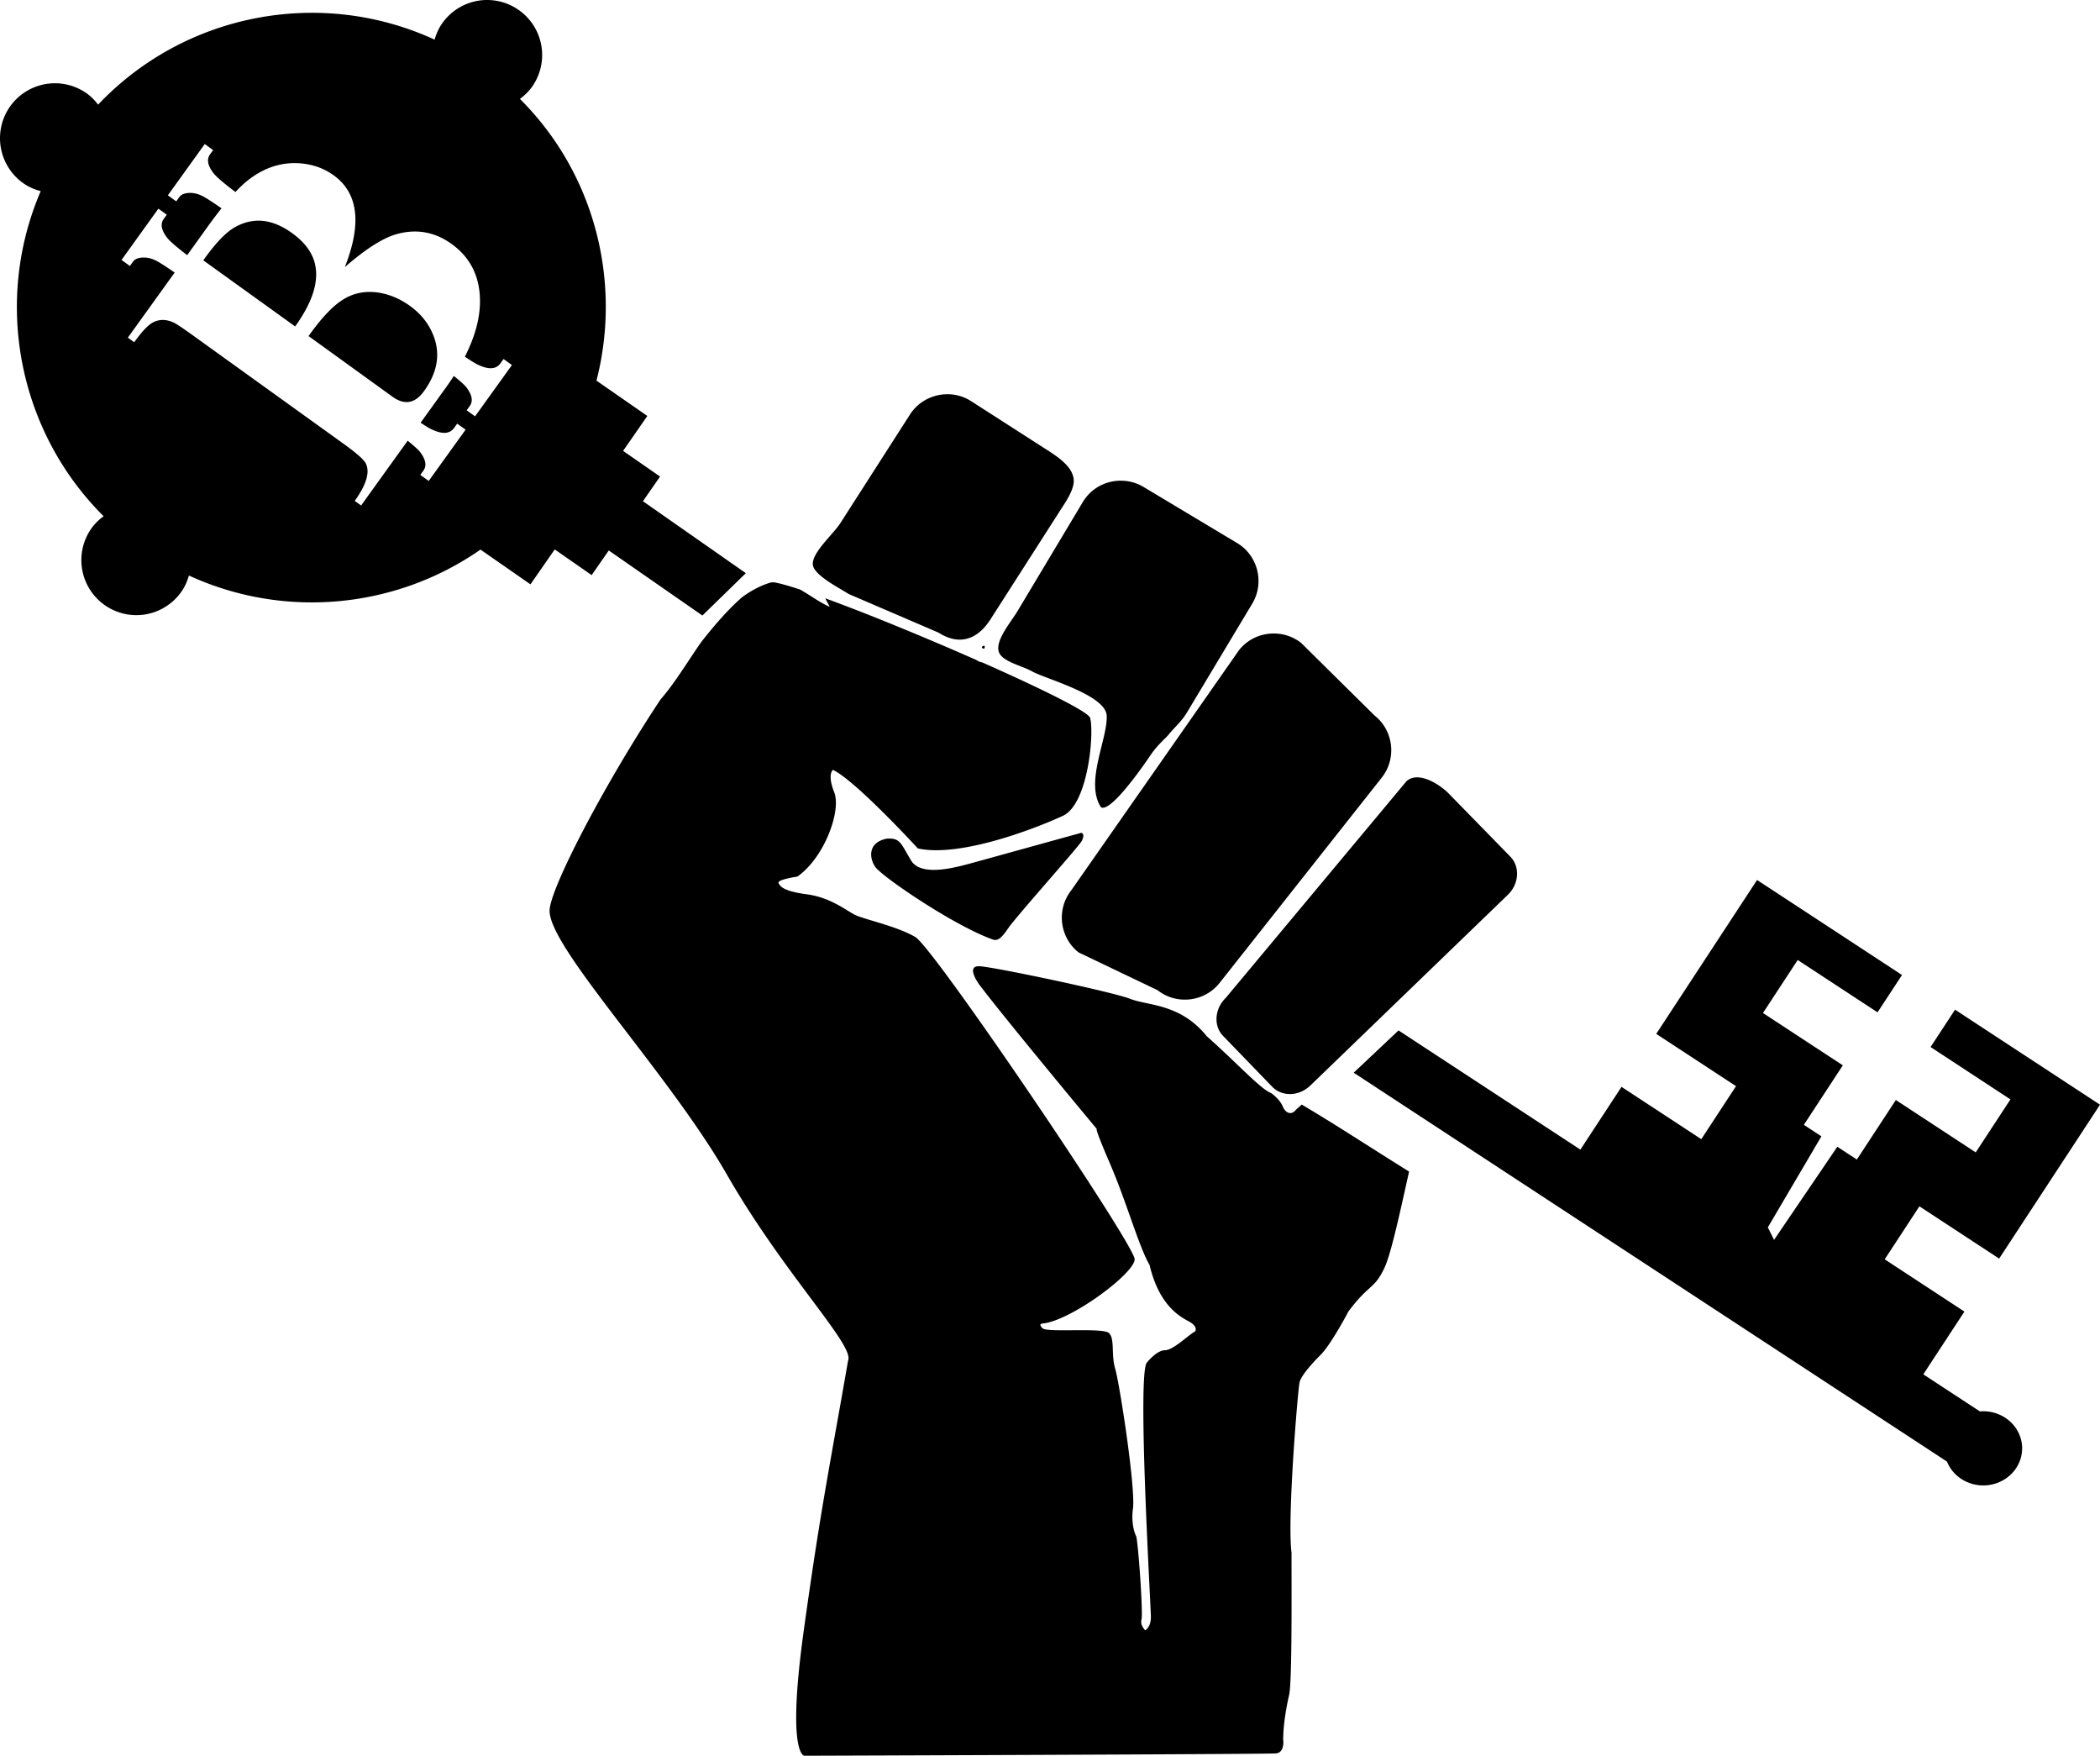 <?xml version="1.0"?>
<svg xmlns="http://www.w3.org/2000/svg" width="307.54" height="257.067" viewBox="0 0 307.54 257.067">
  <path d="M138.577 57.724c-2.079.052-4.112 1.096-5.312 2.968l-10.22 15.938c-1.03 1.607-4.443 4.535-3.968 6.25.411 1.482 3.83 3.203 5.219 4.094l13.156 5.656c2.996 1.92 5.673 1.058 7.594-1.938l10.187-15.906c.857-1.336 2.197-3.22 2-4.687-.244-1.823-2.277-3.186-3.937-4.25l-11.094-7.125a6.364 6.364 0 00-3.625-1zm25.5 12.656c-2.187.017-4.3 1.121-5.5 3.125l-9.562 15.969c-.971 1.621-3.26 4.25-2.75 5.937.449 1.49 3.536 2.08 4.968 2.938 2.263 1.168 10.732 3.438 10.844 6.468.126 3.426-3.224 9.717-.844 13.375 1.198.717 4.883-4.121 7.282-7.656 1.03-1.52 2.207-2.456 2.593-2.937.913-1.138 1.916-1.94 2.72-3.282l9.562-15.937c1.828-3.053.834-7.047-2.22-8.875l-13.718-8.219a6.475 6.475 0 00-3.375-.906zm-50.75 14.875c-.151.008-.314.009-.469.031-1.472.453-2.775 1.15-3.968 2-.077.065-.173.12-.25.188-1.799 1.563-3.833 3.827-5.97 6.562-2.001 2.87-3.803 5.924-5.937 8.375-8.314 12.536-16.25 27.824-16.25 30.938 0 5.519 17.468 23.805 25.97 38.625 8.332 14.526 18.72 24.996 17.75 27.218-2.578 14.883-3.97 21.33-6.5 39.594-2.532 18.265.093 18.281.093 18.281s67.733-.225 69.062-.343c1.33-.118 1.063-2 1.063-2 0-2.157.438-4.677.875-6.594.437-1.917.344-15.366.344-20.781-.651-5.14.955-24.126 1.187-25 .232-.875 1.554-2.46 3.094-4 1.54-1.54 4.062-6.344 4.062-6.344 3.082-4.109 3.775-3.188 5.282-6.406 1.035-2.212 2.53-9.351 3.593-14.063-5.245-3.257-10.425-6.674-15.718-9.812l-.875.781c-.504.706-1.42.653-1.907-.5-.486-1.153-1.718-1.969-1.718-1.969-1.53-.575-4.901-4.315-9.407-8.312-3.88-4.818-8.639-4.458-11.187-5.469-2.548-1.011-19.846-4.658-22.063-4.781-2.217-.123 0 2.781 0 2.781 4.022 5.296 17.097 20.99 17.157 21.062-.08-.063-.268-.007 1.906 5.032 2.484 5.758 4.21 12.12 5.812 14.875 1.328 5.645 4.155 7.41 5.688 8.218 1.532.81.969 1.5.969 1.5-1.012.548-3.197 2.75-4.407 2.75s-2.625 1.782-2.625 1.782c-1.487 1.331.563 35.727.563 37.281 0 1.554-.844 1.937-.844 1.937s-.766-.753-.531-1.562c.234-.809-.38-10.014-.75-12.125-.839-1.74-.531-3.906-.531-3.906.54-2.58-1.93-18.547-2.563-20.657-.633-2.109-.037-4.38-.906-5.25-.869-.869-9.07-.038-9.75-.718-.68-.68 0-.688 0-.688 4.121-.384 13.468-7.324 13.5-9.406.032-2.082-29.387-45.58-32.125-47.188-2.738-1.607-7.506-2.578-8.844-3.25-1.338-.671-3.586-2.542-7.031-3-3.445-.457-3.912-1.152-4.156-1.656-.245-.504 2.75-.937 2.75-.937 3.975-2.77 6.469-9.65 5.406-12.344-1.063-2.694-.188-3.281-.188-3.281 3.28 1.528 12.438 11.5 12.438 11.5 6.286 1.375 17.54-3.054 21.25-4.782 3.71-1.727 4.601-12.18 3.969-14.343-.263-.9-7.278-4.336-15.75-8.094-.312-.068-.637-.18-.907-.375-7.51-3.31-15.932-6.777-22.125-9.031.211.429.453.845.657 1.25-1.502-.643-2.917-1.745-4.407-2.563-.046-.015-.08-.016-.125-.031-1.593-.518-2.839-.865-3.656-1zm73.063 7.5c-1.867.04-3.697.867-4.938 2.437L156.89 130.35c-2.207 2.792-1.73 6.887 1.062 9.093l11.563 5.532c2.792 2.206 6.887 1.73 9.093-1.063l23.75-30.062c2.206-2.793 1.73-6.888-1.062-9.094l-10.75-10.625a6.46 6.46 0 00-4.156-1.375zm-42.22 1.781c-.964.145.285.9 0 0zm63.282 19.281c-.552.017-1.091.2-1.5.594L179.515 146.1c-1.635 1.577-1.83 4.088-.407 5.562l7.22 7.469c1.423 1.475 3.927 1.39 5.562-.188l28.937-27.937c1.634-1.578 1.798-4.088.375-5.563l-8.969-9.187c-1.067-1.106-3.123-2.487-4.78-2.438zm-49.125 8.125l-15.375 4.25c-2.547.689-7.982 2.363-9.531-.218-1.549-2.582-1.589-3.291-3.531-3.188-3.197.63-2.37 3.382-1.625 4.25 1.506 1.755 11.745 8.638 17.156 10.531.663.233 1.235-.173 2.25-1.687s9.927-11.5 10.719-12.688c.62-1.221-.063-1.25-.063-1.25zM71.454 0a8.046 8.046 0 00-6.727 3.462c-.509.732-.845 1.528-1.082 2.34-16.7-7.682-36.579-3.879-49.277 9.517-.487-.624-1.041-1.211-1.726-1.687a8.053 8.053 0 00-11.211 2.02 8.066 8.066 0 002.03 11.206c.78.542 1.635.896 2.503 1.129-6.962 16.176-3.316 35.127 9.209 47.596-.678.505-1.31 1.1-1.819 1.832a8.051 8.051 0 002.022 11.209 8.05 8.05 0 0011.209-2.018c.509-.733.846-1.53 1.082-2.342 14.025 6.45 30.317 4.827 42.7-3.795l7.317 5.086 3.553-5.11 5.41 3.759 2.506-3.608 13.711 9.524 6.362-6.2-15.07-10.535 2.507-3.609-5.412-3.76 3.55-5.113-7.449-5.174c3.743-14.59-.285-30.37-11.212-41.248.677-.504 1.307-1.097 1.816-1.83a8.05 8.05 0 00-2.02-11.209A8.017 8.017 0 0071.454.001zm-41.47 21.09l1.228.883-.457.633c-.514.715-.347 1.628.502 2.735.422.553 1.538 1.5 3.224 2.771a18.57 18.57 0 011.412-1.377c2.332-1.967 4.837-2.916 7.516-2.85 2.07.063 3.887.654 5.45 1.778 3.61 2.597 4.155 7.08 1.638 13.449 3.075-2.68 5.627-4.298 7.656-4.852 2.881-.781 5.542-.296 7.977 1.456 2.586 1.86 3.968 4.422 4.144 7.683.152 2.735-.595 5.68-2.195 8.826.732.49 1.372.9 1.748 1.092 1.65.833 2.804.796 3.461-.117l.455-.635 1.229.883-5.4 7.508-1.23-.883.448-.62c.52-.723.356-1.638-.492-2.745-.28-.364-.964-.961-1.836-1.666a39.152 39.152 0 01-1.094 1.61l-3.771 5.241c.592.388 1.118.72 1.445.887 1.65.833 2.802.792 3.459-.121l.455-.633 1.228.883-5.4 7.508-1.228-.883.447-.62c.52-.723.356-1.638-.492-2.745-.275-.358-.949-.949-1.807-1.643l-6.82 9.483-.934-.672c1.74-2.419 2.27-4.27 1.586-5.551-.313-.557-1.395-1.498-3.242-2.826L28.126 49.014c-1.41-1.014-2.31-1.61-2.693-1.785-1.09-.504-2.107-.508-3.05-.013-.696.365-1.604 1.33-2.728 2.892l-.931-.672 6.857-9.531c-1.157-.795-2.13-1.437-2.652-1.703-.637-.328-1.239-.493-1.807-.496-.797-.012-1.349.193-1.652.615l-.446.621-1.228-.883 5.4-7.508 1.229.883-.455.633c-.515.715-.349 1.626.5 2.733.399.522 1.415 1.395 2.943 2.558l3.088-4.295a67.525 67.525 0 011.941-2.564c-1.192-.823-2.195-1.488-2.726-1.758-.637-.328-1.239-.493-1.807-.496-.797-.012-1.349.193-1.652.615l-.446.621-1.228-.883 5.4-7.507zm7.437 11.235c-1.04.07-2.067.395-3.078.976-1.301.747-2.826 2.35-4.573 4.815l13.454 9.678c2.862-3.98 3.728-7.346 2.597-10.096-.539-1.305-1.564-2.503-3.076-3.59-1.816-1.306-3.59-1.9-5.324-1.783zm17.03 10.424c-1.605-.056-3.045.34-4.321 1.183-1.463.936-3.11 2.692-4.942 5.274l12.2 8.814c1.806 1.35 3.38 1.093 4.72-.771 2.138-2.973 2.488-5.92 1.047-8.842-.69-1.414-1.733-2.62-3.127-3.623-1.528-1.1-3.155-1.762-4.88-1.984a9.123 9.123 0 00-.698-.051zM257.32 128.843l-14.768 22.53 11.685 7.657-5.088 7.76-11.681-7.658-6.022 9.189-26.635-17.453-6.564 6.19 86.883 56.939a5.692 5.43 0 005.314 3.49 5.692 5.43 0 005.692-5.428 5.692 5.43 0 00-5.692-5.43 5.692 5.43 0 00-.49.024l-8.289-5.432 6.02-9.187-11.676-7.652 5.086-7.76 11.677 7.654 14.768-22.533-21.229-13.912-3.584 5.469 11.696 7.666-5.084 7.76-11.697-7.669-5.711 8.715-2.86-1.873-9.262 13.635-.912-1.828 7.844-13.334-2.57-1.684 5.709-8.709-11.696-7.662 5.086-7.76 11.692 7.662 3.584-5.466-21.227-13.91z"/>
</svg>
